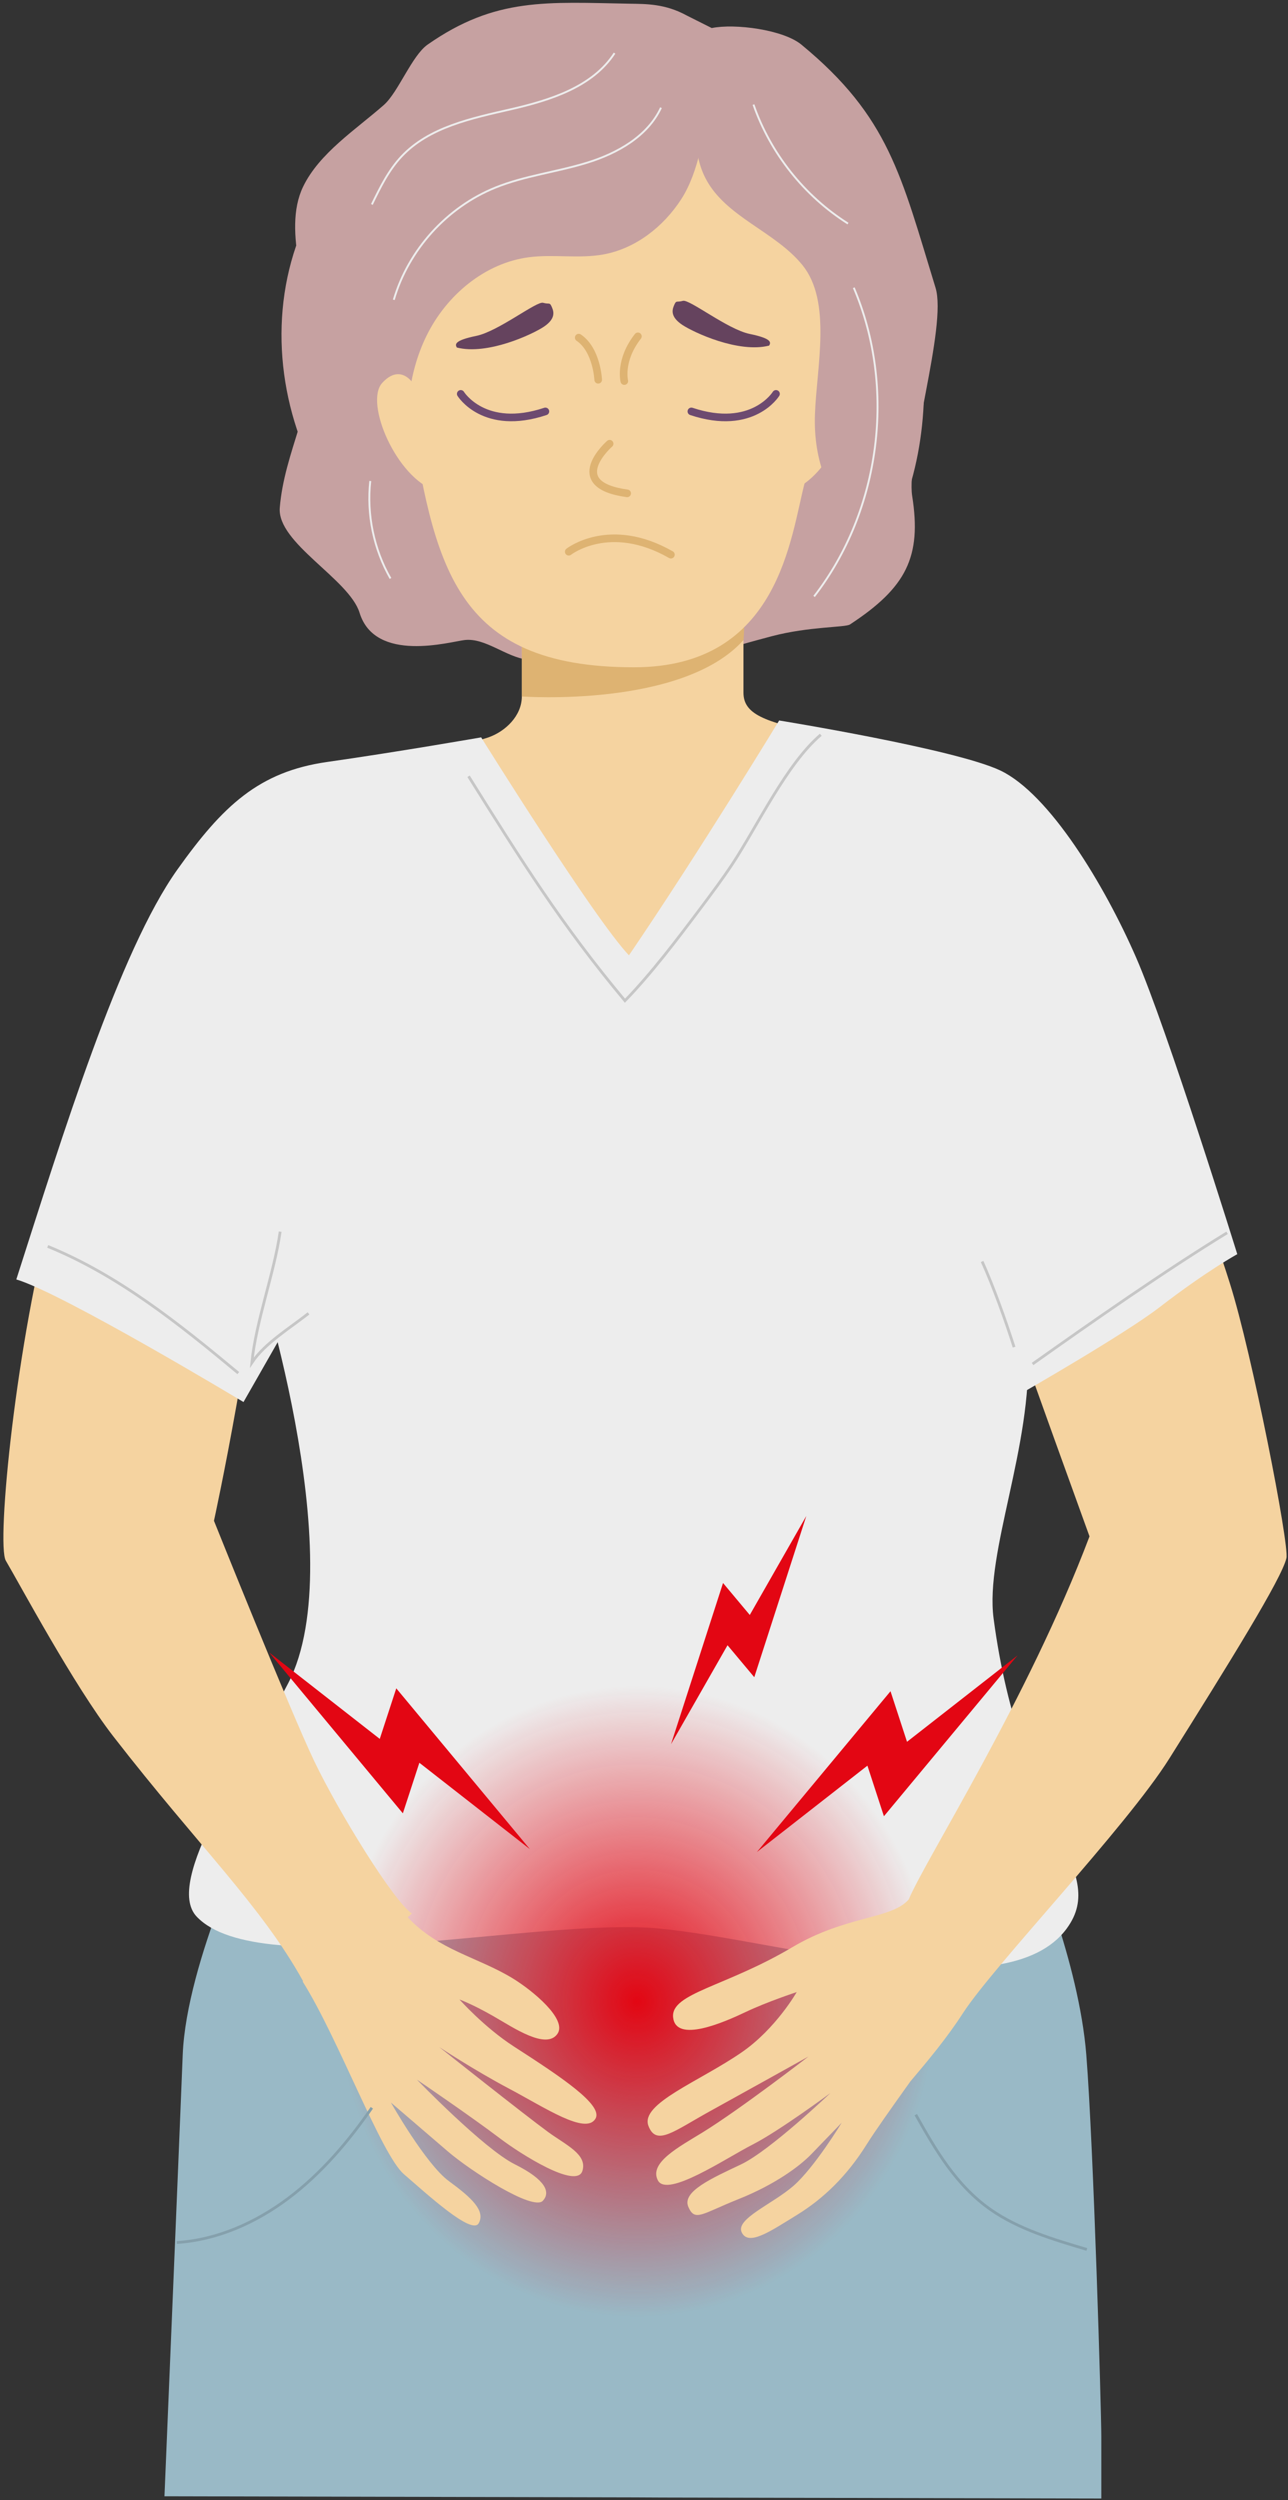 <svg width="338" height="656" viewBox="0 0 338 656" fill="none" xmlns="http://www.w3.org/2000/svg">
<rect x="0" y="0" width="338" height="656" fill="#333333" stroke="none"/>
<path d="M289.01 639.273C289.01 633.143 287.01 563.703 285.07 539.183C283.13 514.673 270.59 485.563 270.59 485.563C270.59 485.563 201.95 488.623 167.05 488.113C132.15 487.603 66.85 477.903 66.85 477.903C66.85 477.903 48.91 514.673 47.95 539.183C46.98 563.693 43.16 655.013 43.16 655.013L166.43 655.303L173.78 655.343L289.01 655.603C289.01 655.613 289.01 645.393 289.01 639.273Z" fill="#99B9C6"/>
<path d="M66.41 329.313C66.41 329.313 92.72 408.673 75.63 441.673C64.49 463.193 42.9 493.733 51.62 502.923C68.27 520.463 141.05 502.983 173.05 506.043C205.04 509.103 263.93 527.853 279.93 506.043C291.28 490.563 267.83 478.373 260.74 424.663C258.45 407.293 270.94 379.523 269.75 353.813C268.81 333.383 236.12 277.213 236.12 277.213L177.95 296.613L105.24 286.403L63.55 284.363L66.41 329.313Z" fill="#EDEDED"/>
<path d="M167.11 607.893C210.481 607.893 245.64 570.858 245.64 525.173C245.64 479.488 210.481 442.453 167.11 442.453C123.739 442.453 88.58 479.488 88.58 525.173C88.58 570.858 123.739 607.893 167.11 607.893Z" fill="url(#paint0_radial_28_2)"/>
<path d="M337.59 408.833C336.41 414.133 322.44 436.593 306.87 461.413C295.47 479.573 260.81 515.713 252.72 528.213C248.43 534.853 243.37 540.883 238.9 546.163C233.97 553.073 229.64 559.163 227.38 562.773C222.2 571.033 216.05 576.943 209.15 581.183C202.25 585.423 196.41 589.503 194.64 585.753C192.98 582.223 202.7 578.363 208.21 573.573C213.72 568.783 220.88 556.993 220.88 556.993C220.88 556.993 215.91 562.143 212.89 565.263C209.87 568.393 203.4 573.213 193.8 577.043C184.2 580.873 182.35 583.083 180.63 579.063C178.91 575.043 186.83 571.553 194.46 567.933C202.08 564.313 217.93 549.193 217.93 549.193C217.93 549.193 204.44 559.193 197.47 562.743C190.5 566.293 175.09 576.773 172.65 572.133C170.21 567.493 178.23 563.323 184.4 559.523C194.28 553.433 212.16 539.623 212.16 539.623C212.16 539.623 195.75 548.773 186.28 553.993C176.82 559.213 172.21 563.253 170.16 557.813C167.95 551.953 183.56 546.183 194.68 538.493C203.6 532.333 209.08 522.713 209.08 522.713C209.08 522.713 201.36 525.243 195.64 527.963C189.92 530.683 177.31 536.193 176.64 529.313C176.03 522.983 190.38 521.353 207.94 510.933C222.05 502.563 233.96 503.643 238.48 498.393C242.78 488.053 269.8 445.803 285.91 403.143C285.91 403.143 267.97 353.613 266.52 349.013C265.07 344.413 279.12 264.243 298.03 292.333C316.93 320.423 316.93 318.373 322.75 336.763C328.57 355.133 338.37 405.343 337.59 408.833Z" fill="#F5D3A0"/>
<path d="M56.15 399.053C56.15 399.053 76.1 448.813 82.45 462.083C88.8 475.363 103.27 498.893 108.09 502.093L106.99 503.093C115.12 511.773 125.29 513.473 134.56 519.123C139.7 522.253 149 529.883 146.26 533.713C143.25 537.913 134.66 532.003 129.47 529.033C123.94 525.863 120.57 524.653 120.57 524.653C120.57 524.653 127.07 531.973 134.9 537.023C147.36 545.063 158.41 552.393 156.25 555.963C153.67 560.223 143.02 553.043 133.68 548.103C124.34 543.163 115.26 537.133 115.26 537.133C115.26 537.133 137.41 554.733 143.84 559.433C148.51 562.853 154.21 565.293 152.83 569.653C151.27 574.543 136.44 565.063 131.43 561.273C123.28 555.103 109.41 545.693 109.41 545.693C109.41 545.693 126.96 563.853 135.09 567.903C143.22 571.953 144.53 575.243 142.46 577.473C139.88 580.253 123.49 569.653 117.52 564.523C111.55 559.393 102.58 551.693 102.58 551.693C102.58 551.693 111.72 567.863 117.79 572.313C123.86 576.753 127.41 580.113 125.63 583.363C123.85 586.613 111.99 575.653 106.02 570.523C100.04 565.393 88.75 534.733 79.42 519.943L79.54 519.853C68.53 500.013 52.2 484.583 29.73 455.613C19.38 442.263 5.11 415.573 1.53 409.523C-1.03 405.203 4.3 351.583 14 316.343C23.69 281.113 73.14 268.343 70.23 308.173C67.3 347.983 56.15 399.053 56.15 399.053Z" fill="#F5D3A0"/>
<path d="M180.15 4.033C174.53 0.973 169.57 1.043 165.34 0.973C143.54 0.603 130.1 -0.797 112.23 11.693C108.08 14.593 104.52 24.213 100.72 27.553C93.39 33.993 83.79 40.183 79.55 48.973C73.82 60.853 81.6 78.173 82.1 91.353C82.66 106.063 74.62 118.553 73.42 133.223C72.66 142.483 91.62 151.923 94.36 160.793C98.45 174.073 118.09 168.393 121.93 167.943C127.35 167.313 132.85 172.423 138.27 173.053C154.43 174.923 151.64 173.803 167.89 173.053C187.79 172.133 183.35 171.993 202.61 166.923C212.31 164.373 221.8 164.663 223.04 163.863C237.85 154.163 241.89 146.113 239.38 130.163C237.75 119.813 248.58 85.533 245.51 75.523C236.45 46.013 233.31 30.653 210.28 11.693C205.53 7.783 192.81 6.113 186.78 7.363" fill="#C6A1A1"/>
<path d="M136.94 165.903C136.94 165.903 136.94 177.643 136.94 182.753C136.94 187.863 132.58 191.943 128.21 193.473C123.85 195.003 108.82 198.073 104.94 203.173C101.06 208.273 105.91 310.913 164.56 310.913C223.21 310.913 227.09 219.003 227.09 211.853C227.09 204.703 229.51 195.513 214.97 192.453C200.43 189.393 195.1 187.343 195.1 181.733C195.1 176.123 195.1 153.643 195.1 153.643L136.94 165.903Z" fill="#F5D3A0"/>
<path d="M136.94 165.903V182.753C136.94 182.753 179.11 185.813 195.11 167.943C196.56 152.623 187.6 158.493 187.6 158.493L136.94 165.903Z" fill="#DEB372"/>
<path d="M157.87 37.223C180.58 37.223 212.17 35.803 215.48 53.753C218.79 71.693 215.01 112.303 211.23 126.463C207.45 140.633 204.66 175.093 166.37 175.093C118.87 175.093 113.96 148.183 107.35 106.623C100.74 65.073 102.16 69.323 103.1 61.293C104.04 53.273 102.15 37.223 157.87 37.223Z" fill="#F5D3A0"/>
<path d="M185.83 25.923C184.99 34.473 183.42 45.093 178.75 52.303C174.08 59.513 166.75 65.253 158.3 66.773C151.9 67.923 145.29 66.663 138.84 67.493C127.2 68.993 117.17 77.483 111.98 88.003C106.79 98.523 106 110.803 107.78 122.403C108.09 124.413 108.47 126.503 107.91 128.463C106.94 131.863 103.51 133.863 100.33 135.413C97.52 136.783 94.14 138.063 91.41 136.553C90.17 135.873 89.28 134.703 88.46 133.543C75.28 115.013 70.4 90.563 76.43 68.633C82.46 46.703 99.61 27.923 121.22 20.843C125.06 19.583 129.01 18.683 132.78 17.223C136.49 15.793 139.97 13.833 143.62 12.253C150.28 9.353 157.44 7.703 164.64 6.743C170.46 5.973 176.78 5.743 181.76 8.853C186.74 11.963 189.85 21.653 185.83 25.923Z" fill="#C6A1A1"/>
<path d="M108.32 100.493C108.32 100.493 105.01 95.303 100.29 100.493C95.57 105.683 104.07 125.523 114.46 128.823C117.77 122.683 108.32 100.493 108.32 100.493Z" fill="#F5D3A0"/>
<path d="M213.47 100.493C213.47 100.493 216.78 95.303 221.5 100.493C226.22 105.683 217.72 125.523 207.33 128.823C204.03 122.683 213.47 100.493 213.47 100.493Z" fill="#F5D3A0"/>
<path d="M120.91 103.353C120.91 103.353 127.04 113.313 143.12 107.953" stroke="#6D4A70" stroke-width="2" stroke-miterlimit="10" stroke-linecap="round" stroke-linejoin="round"/>
<path d="M203.64 103.353C203.64 103.353 197.51 113.313 181.43 107.953" stroke="#6D4A70" stroke-width="2" stroke-miterlimit="10" stroke-linecap="round" stroke-linejoin="round"/>
<path d="M159.98 116.433C159.98 116.433 147.72 127.153 164.58 129.453" stroke="#DEB372" stroke-width="2" stroke-miterlimit="10" stroke-linecap="round" stroke-linejoin="round"/>
<path d="M149.25 144.773C149.25 144.773 159.97 136.343 176.06 145.543" stroke="#DEB372" stroke-width="2" stroke-miterlimit="10" stroke-linecap="round" stroke-linejoin="round"/>
<path d="M163.83 99.993C163.83 99.993 162.47 94.543 167.4 88.253" stroke="#DEB372" stroke-width="2" stroke-miterlimit="10" stroke-linecap="round" stroke-linejoin="round"/>
<path d="M156.98 99.653C156.98 99.653 156.64 91.823 151.87 88.593" stroke="#DEB372" stroke-width="2" stroke-miterlimit="10" stroke-linecap="round" stroke-linejoin="round"/>
<path d="M144.91 80.803C145.36 81.923 145.76 83.693 142.7 85.743C139.64 87.783 127.89 93.233 119.89 91.193C119.38 90.343 119.21 89.323 125 88.133C130.79 86.943 140.83 78.943 142.53 79.453C144.23 79.953 144.23 79.103 144.91 80.803Z" fill="#65435E"/>
<path d="M176.82 80.293C176.37 81.413 175.97 83.183 179.03 85.233C182.09 87.273 193.84 92.723 201.84 90.683C202.35 89.833 202.52 88.813 196.73 87.623C190.94 86.433 180.9 78.433 179.2 78.943C177.5 79.443 177.5 78.583 176.82 80.293Z" fill="#65435E"/>
<path d="M184.01 22.993C182.53 30.943 181.43 39.583 185.14 46.773C190.41 56.993 203.38 60.653 210.61 69.603C218.34 79.173 214.28 96.423 213.86 108.723C213.43 121.023 217.49 130.953 225.89 139.953C226.34 140.433 226.85 140.923 227.49 141.083C228.25 141.273 229.05 140.973 229.75 140.613C234.94 137.923 237.53 132.013 239.13 126.393C244.65 107.013 242.89 86.153 237.64 66.693C235.88 60.163 233.7 53.673 230.16 47.903C223.45 36.943 212.44 29.463 201.76 22.313C198.3 19.993 194.52 17.583 190.36 17.783C186.2 17.983 182.08 22.233 183.68 26.083" fill="#C6A1A1"/>
<path d="M173.46 28.253C169.95 35.793 161.98 40.253 154.03 42.703C146.08 45.153 137.68 46.113 129.98 49.233C117.29 54.373 107.19 65.533 103.34 78.673" stroke="#EDEDED" stroke-width="0.5" stroke-miterlimit="10"/>
<path d="M197.73 27.443C202.18 40.233 211.08 51.433 222.53 58.663" stroke="#EDEDED" stroke-width="0.5" stroke-miterlimit="10"/>
<path d="M161.27 13.943C155.51 22.823 144.37 26.303 134.05 28.673C123.73 31.043 112.59 33.343 105.35 41.073C101.97 44.683 99.75 49.203 97.59 53.653" stroke="#EDEDED" stroke-width="0.5" stroke-miterlimit="10"/>
<path d="M224.05 75.493C235.25 101.753 231.12 133.933 213.64 156.503" stroke="#EDEDED" stroke-width="0.5" stroke-miterlimit="10"/>
<path d="M97.17 126.213C96.2 135.013 98.08 144.103 102.47 151.783" stroke="#EDEDED" stroke-width="0.5" stroke-miterlimit="10"/>
<path d="M126.27 193.483C126.27 193.483 155.84 240.973 165.05 250.673C183.47 223.613 204.47 189.053 204.47 189.053C204.47 189.053 250.58 196.523 262.48 202.163C275.41 208.293 289.87 232.293 298.11 251.183C306.35 270.073 324.69 329.093 324.69 329.093C324.69 329.093 316.77 333.393 304.17 343.103C295.03 350.133 268.46 365.353 268.46 365.353L233.4 310.933C233.4 310.933 166.02 326.763 151.96 322.163C137.9 317.563 92.34 318.073 92.34 318.073L63.9 367.893C63.9 367.893 16.4 339.293 4.28 335.723C16.4 297.933 31.27 249.643 46.53 228.193C58.49 211.403 67.94 202.493 85.87 199.933C103.81 197.393 126.27 193.483 126.27 193.483Z" fill="#EDEDED"/>
<path d="M122.96 203.693C136.72 225.683 147.48 242.823 164 262.583C170.89 255.523 177.95 246.173 183.91 238.233C186.75 234.443 189.59 230.653 192.21 226.693C198.82 216.653 206.37 200.493 215.39 192.803" stroke="#C6C6C6" stroke-width="0.731" stroke-miterlimit="10"/>
<path d="M270.97 357.903C286.47 346.913 305.85 333.373 322.01 323.483" stroke="#C6C6C6" stroke-width="0.731" stroke-miterlimit="10"/>
<path d="M12.52 327.053C30.96 334.543 47.03 347.383 62.53 360.293" stroke="#C6C6C6" stroke-width="0.731" stroke-miterlimit="10"/>
<path d="M266.12 353.483C263.93 346.623 260.69 337.533 257.73 331.013" stroke="#C6C6C6" stroke-width="0.731" stroke-miterlimit="10"/>
<path d="M73.52 323.183C71.98 334.003 67.17 346.683 66.09 357.563C69.53 352.393 76.17 348.443 80.96 344.623" stroke="#C6C6C6" stroke-width="0.731" stroke-miterlimit="10"/>
<path d="M46.39 588.433C56.91 587.753 67.03 583.303 75.62 576.853C84.21 570.413 91.37 562.043 97.58 553.073" stroke="#85A0AC" stroke-width="0.731" stroke-miterlimit="10"/>
<path d="M240.32 554.883C245.46 564.013 250.87 573.443 260.01 579.823C267.29 584.903 276.35 587.623 285.21 590.243" stroke="#85A0AC" stroke-width="0.731" stroke-miterlimit="10"/>
<path d="M267.03 434.373L238.02 457.043L233.69 443.773L198.62 485.973L227.63 463.303L231.96 476.573L267.03 434.373Z" fill="#E30613"/>
<path d="M211.59 397.793L196.76 423.763L189.74 415.373L176.09 457.673L190.92 431.703L197.94 440.093L211.59 397.793Z" fill="#E30613"/>
<path d="M105.72 475.813L110.05 462.543L139.06 485.213L103.99 443.013L99.66 456.283L70.65 433.613L105.72 475.813Z" fill="#E30613"/>
<defs>
<radialGradient id="paint0_radial_28_2" cx="0" cy="0" r="1" gradientUnits="userSpaceOnUse" gradientTransform="translate(167.128 525.169) scale(78.529 82.723)">
<stop offset="1.38522e-07" stop-color="#E30613"/>
<stop offset="1" stop-color="#E30613" stop-opacity="0"/>
</radialGradient>
</defs>
</svg>
